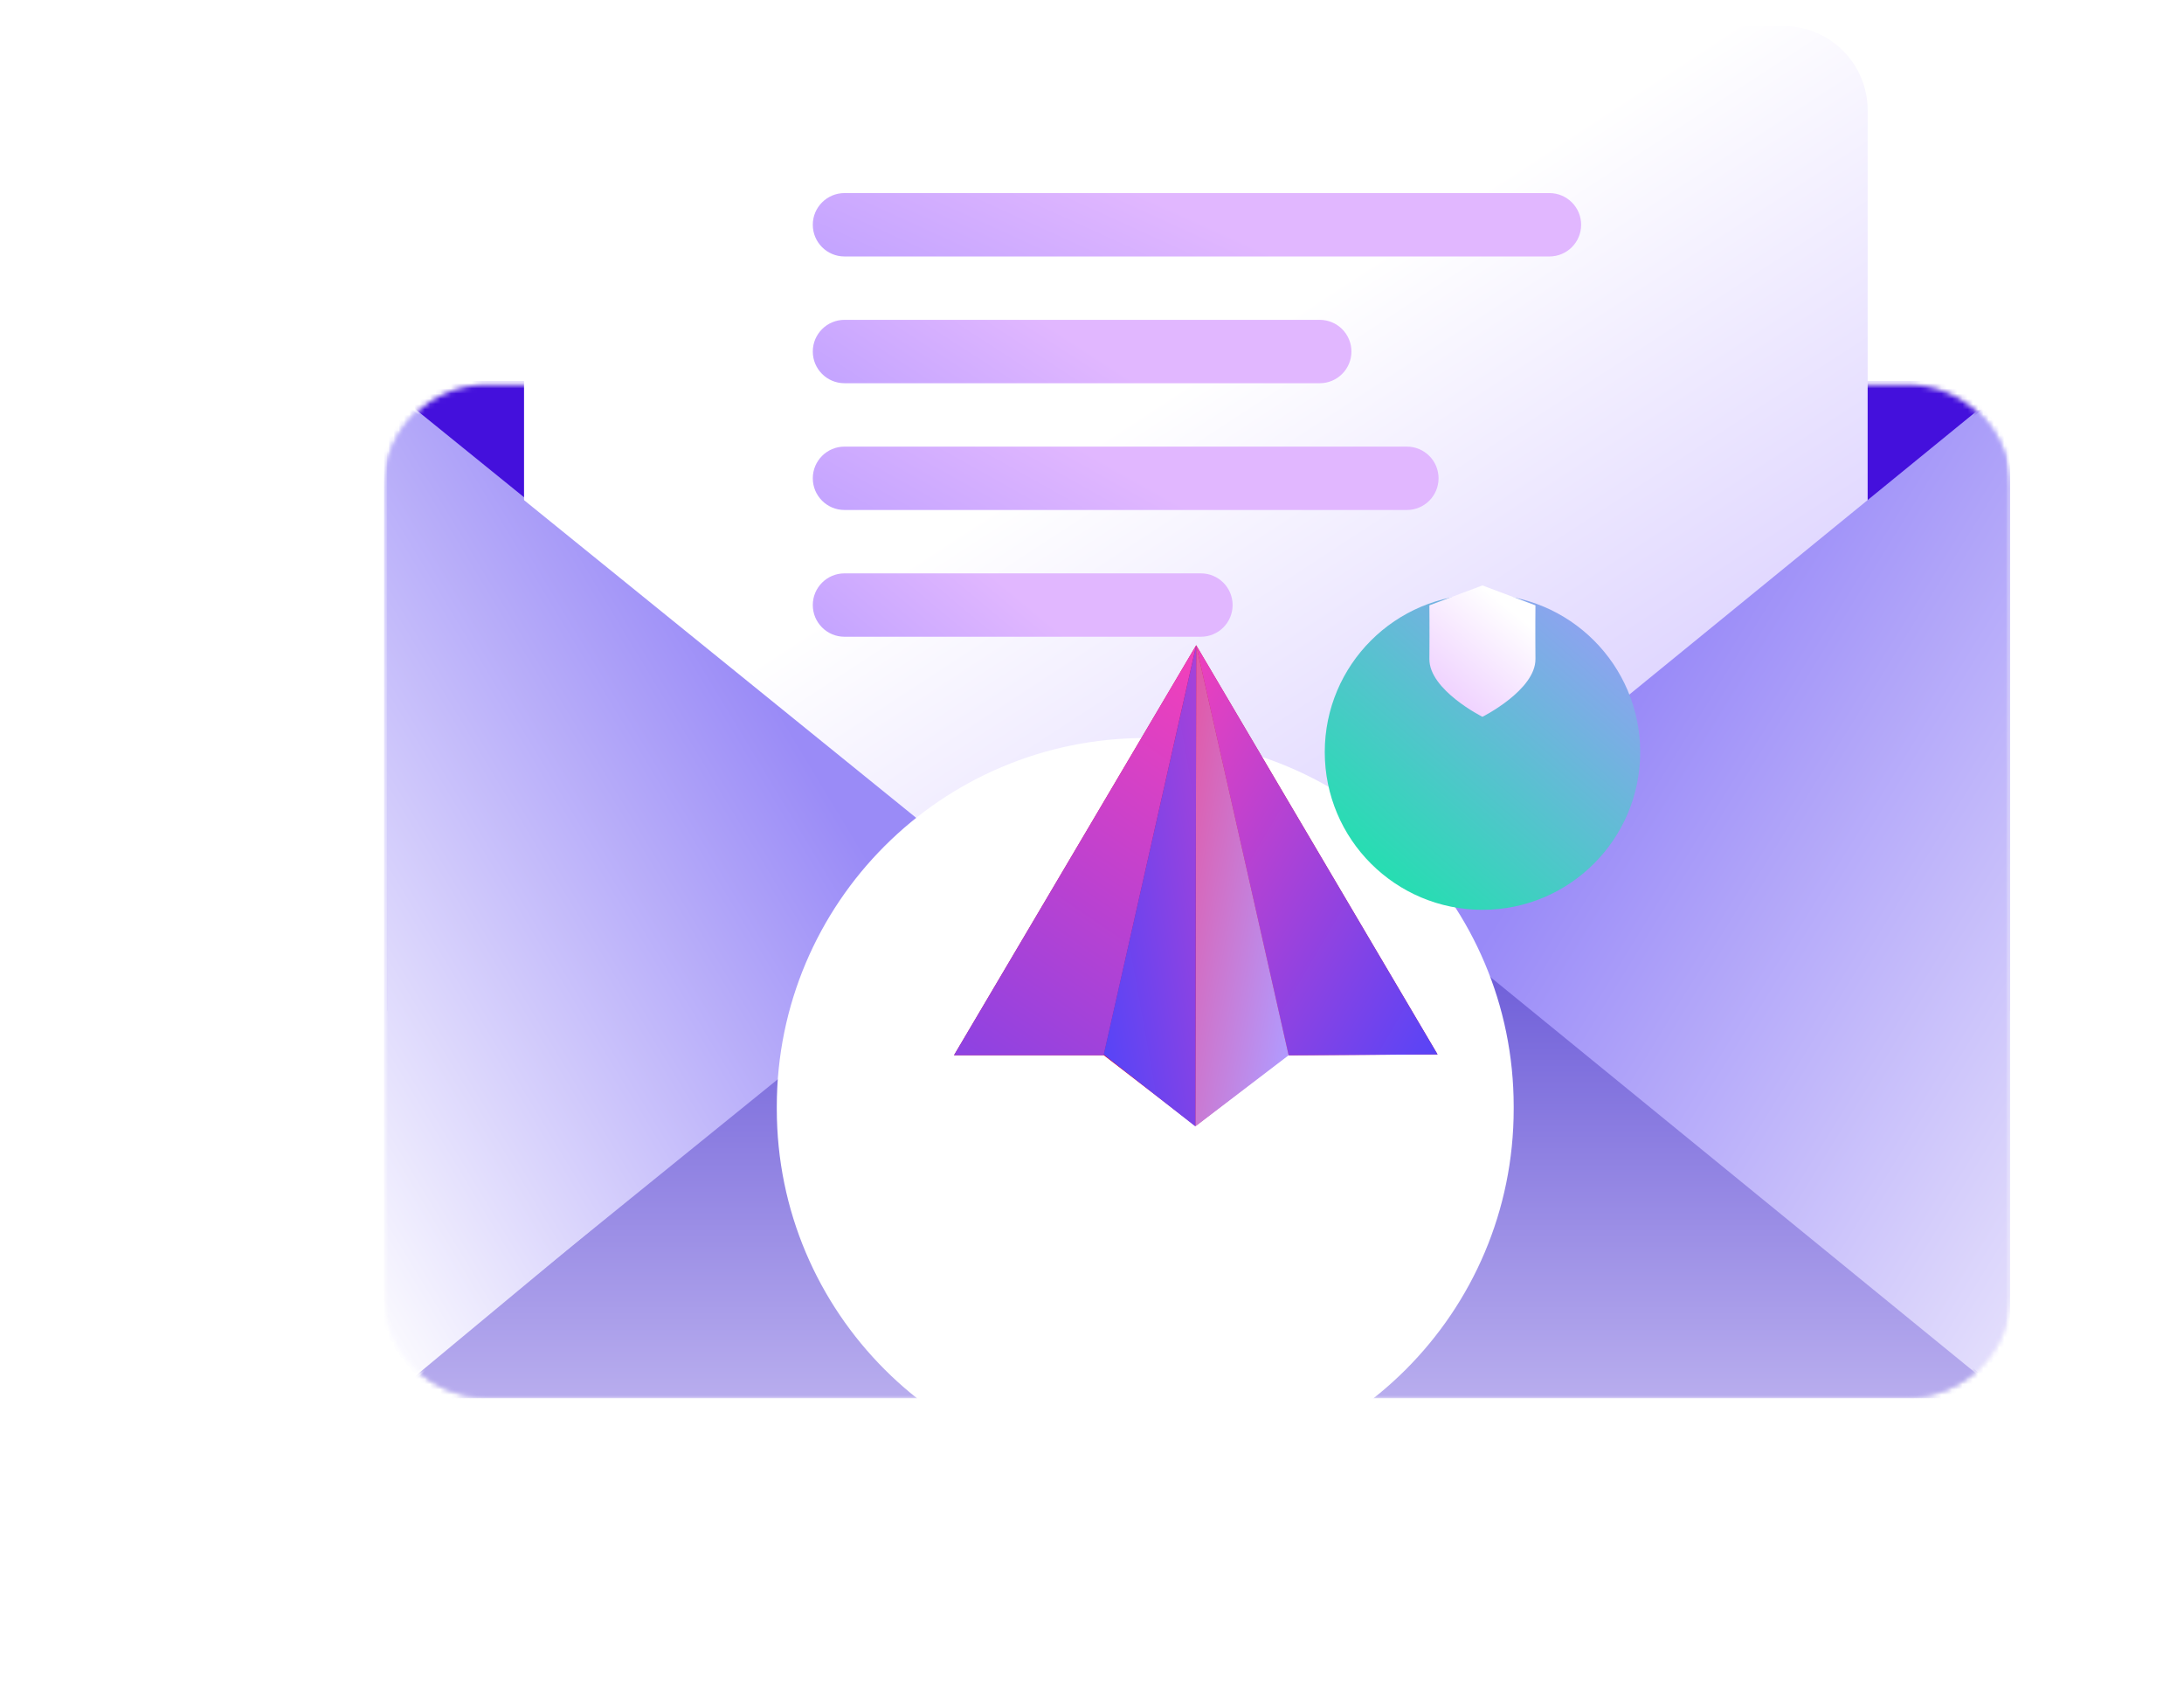 <svg width="419" height="324" viewBox="0 0 419 324" fill="none" xmlns="http://www.w3.org/2000/svg">
<g filter="url(#filter0_d_1088_2937)">
<path d="M93.404 73.771H365.953C371.185 73.771 376.203 75.85 379.903 79.549C383.603 83.249 385.681 88.267 385.681 93.499V248.27C385.681 253.502 383.603 258.52 379.903 262.22C376.203 265.92 371.185 267.998 365.953 267.998H93.404C88.172 267.998 83.154 265.92 79.454 262.22C75.754 258.52 73.676 253.502 73.676 248.27V93.499C73.676 88.267 75.754 83.249 79.454 79.549C83.154 75.85 88.172 73.771 93.404 73.771Z" fill="white"/>
</g>
<mask id="mask0_1088_2937" style="mask-type:luminance" maskUnits="userSpaceOnUse" x="73" y="73" width="313" height="195">
<path d="M93.404 73.772H365.953C371.185 73.772 376.203 75.851 379.903 79.551C383.603 83.251 385.681 88.268 385.681 93.501V248.272C385.681 253.504 383.603 258.522 379.903 262.222C376.203 265.921 371.185 268 365.953 268H93.404C88.172 268 83.154 265.921 79.454 262.222C75.754 258.522 73.676 253.504 73.676 248.272V93.501C73.676 88.268 75.754 83.251 79.454 79.551C83.154 75.851 88.172 73.772 93.404 73.772Z" fill="white"/>
</mask>
<g mask="url(#mask0_1088_2937)">
<path d="M385.643 73.078H74.364V193.872H385.643V73.078Z" fill="#4410DC"/>
<path d="M75.233 268.208H385.64L267.805 171.159H192.098L75.233 268.208Z" fill="url(#paint0_linear_1088_2937)"/>
<path d="M74.364 74.176V268.206L194.13 171.192L74.364 74.176Z" fill="url(#paint1_linear_1088_2937)"/>
<path d="M385.643 268.206V74.176L266.745 171.192L385.643 268.206Z" fill="url(#paint2_linear_1088_2937)"/>
</g>
<path d="M116.678 4.999H342.16C344.28 4.998 346.38 5.415 348.339 6.225C350.298 7.036 352.079 8.225 353.578 9.724C355.078 11.223 356.268 13.002 357.079 14.961C357.891 16.92 358.309 19.02 358.309 21.14V176.733C358.309 181.014 356.608 185.119 353.581 188.146C350.554 191.173 346.449 192.874 342.168 192.874H116.678C112.397 192.874 108.291 191.173 105.264 188.146C102.237 185.119 100.537 181.014 100.537 176.733V21.14C100.537 16.859 102.237 12.754 105.264 9.727C108.291 6.7 112.397 4.999 116.678 4.999Z" fill="url(#paint3_linear_1088_2937)"/>
<mask id="mask1_1088_2937" style="mask-type:luminance" maskUnits="userSpaceOnUse" x="73" y="73" width="313" height="195">
<path d="M93.404 73.772H365.953C371.185 73.772 376.203 75.851 379.903 79.551C383.603 83.251 385.681 88.268 385.681 93.501V248.272C385.681 253.504 383.603 258.522 379.903 262.222C376.203 265.921 371.185 268 365.953 268H93.404C88.172 268 83.154 265.921 79.454 262.222C75.754 258.522 73.676 253.504 73.676 248.272V93.501C73.676 88.268 75.754 83.251 79.454 79.551C83.154 75.851 88.172 73.772 93.404 73.772Z" fill="white"/>
</mask>
<g mask="url(#mask1_1088_2937)">
<path d="M74.545 268.208H384.952L267.117 171.16H191.41L74.545 268.208Z" fill="url(#paint4_linear_1088_2937)"/>
<path d="M73.677 74.176V268.206L193.443 171.192L73.677 74.176Z" fill="url(#paint5_linear_1088_2937)"/>
<path d="M384.955 268.206V74.176L266.056 171.192L384.955 268.206Z" fill="url(#paint6_linear_1088_2937)"/>
</g>
<path d="M297.262 37.036H162.013C158.656 37.036 155.935 39.758 155.935 43.114C155.935 46.471 158.656 49.193 162.013 49.193H297.262C300.619 49.193 303.34 46.471 303.34 43.114C303.34 39.758 300.619 37.036 297.262 37.036Z" fill="url(#paint7_linear_1088_2937)"/>
<path d="M253.192 61.35H162.013C158.656 61.35 155.935 64.071 155.935 67.428C155.935 70.785 158.656 73.506 162.013 73.506H253.192C256.549 73.506 259.271 70.785 259.271 67.428C259.271 64.071 256.549 61.35 253.192 61.35Z" fill="url(#paint8_linear_1088_2937)"/>
<path d="M269.908 85.665H162.013C158.656 85.665 155.935 88.386 155.935 91.743C155.935 95.1 158.656 97.822 162.013 97.822H269.908C273.265 97.822 275.987 95.1 275.987 91.743C275.987 88.386 273.265 85.665 269.908 85.665Z" fill="url(#paint9_linear_1088_2937)"/>
<path d="M230.398 109.979H162.013C158.656 109.979 155.935 112.7 155.935 116.057C155.935 119.414 158.656 122.135 162.013 122.135H230.398C233.755 122.135 236.476 119.414 236.476 116.057C236.476 112.7 233.755 109.979 230.398 109.979Z" fill="url(#paint10_linear_1088_2937)"/>
<g filter="url(#filter1_d_1088_2937)">
<path d="M300.401 172.249C300.401 133.21 268.754 101.562 229.715 101.562C190.676 101.562 159.028 133.21 159.028 172.249V172.713C159.028 211.752 190.676 243.399 229.715 243.399C268.754 243.399 300.401 211.752 300.401 172.713V172.249Z" fill="white"/>
</g>
<path d="M229.488 123.768L183.024 202.41H211.749L229.346 215.968L247.225 202.247V202.41L275.794 202.247L229.488 123.768Z" fill="#C71359"/>
<path d="M229.488 123.768L183.024 202.41H211.749L229.488 123.768Z" fill="url(#paint11_linear_1088_2937)"/>
<path d="M229.488 123.768L275.794 202.253L247.225 202.417L229.488 123.768Z" fill="url(#paint12_linear_1088_2937)"/>
<path d="M229.331 216.063L229.495 123.768L247.227 202.412L229.331 216.063Z" fill="url(#paint13_linear_1088_2937)"/>
<path d="M229.331 216.063L229.495 123.768L211.751 202.255L229.331 216.063Z" fill="url(#paint14_linear_1088_2937)"/>
<g filter="url(#filter2_d_1088_2937)">
<path d="M284.413 154.513C301.123 154.513 314.669 140.967 314.669 124.257C314.669 107.546 301.123 94 284.413 94C267.702 94 254.156 107.546 254.156 124.257C254.156 140.967 267.702 154.513 284.413 154.513Z" fill="url(#paint15_linear_1088_2937)"/>
</g>
<path d="M274.227 126.403C274.276 120.447 274.227 116.112 274.227 116.112L284.401 112.294L294.575 116.115C294.575 116.115 294.526 120.447 294.575 126.407C294.624 132.366 284.401 137.492 284.401 137.492C284.401 137.492 274.178 132.359 274.227 126.403Z" fill="url(#paint16_linear_1088_2937)"/>
<defs>
<filter id="filter0_d_1088_2937" x="0.676" y="0.771" width="418.005" height="300.228" filterUnits="userSpaceOnUse" color-interpolation-filters="sRGB">
<feFlood flood-opacity="0" result="BackgroundImageFix"/>
<feColorMatrix in="SourceAlpha" type="matrix" values="0 0 0 0 0 0 0 0 0 0 0 0 0 0 0 0 0 0 127 0" result="hardAlpha"/>
<feOffset dx="-20" dy="-20"/>
<feGaussianBlur stdDeviation="26.5"/>
<feColorMatrix type="matrix" values="0 0 0 0 0.212 0 0 0 0 0.043 0 0 0 0 1 0 0 0 0.161 0"/>
<feBlend mode="normal" in2="BackgroundImageFix" result="effect1_dropShadow_1088_2937"/>
<feBlend mode="normal" in="SourceGraphic" in2="effect1_dropShadow_1088_2937" result="shape"/>
</filter>
<filter id="filter1_d_1088_2937" x="109.028" y="101.562" width="221.373" height="221.837" filterUnits="userSpaceOnUse" color-interpolation-filters="sRGB">
<feFlood flood-opacity="0" result="BackgroundImageFix"/>
<feColorMatrix in="SourceAlpha" type="matrix" values="0 0 0 0 0 0 0 0 0 0 0 0 0 0 0 0 0 0 127 0" result="hardAlpha"/>
<feOffset dx="-10" dy="40"/>
<feGaussianBlur stdDeviation="20"/>
<feColorMatrix type="matrix" values="0 0 0 0 0.176 0 0 0 0 0 0 0 0 0 1 0 0 0 0.161 0"/>
<feBlend mode="normal" in2="BackgroundImageFix" result="effect1_dropShadow_1088_2937"/>
<feBlend mode="normal" in="SourceGraphic" in2="effect1_dropShadow_1088_2937" result="shape"/>
</filter>
<filter id="filter2_d_1088_2937" x="194.156" y="54" width="180.513" height="180.513" filterUnits="userSpaceOnUse" color-interpolation-filters="sRGB">
<feFlood flood-opacity="0" result="BackgroundImageFix"/>
<feColorMatrix in="SourceAlpha" type="matrix" values="0 0 0 0 0 0 0 0 0 0 0 0 0 0 0 0 0 0 127 0" result="hardAlpha"/>
<feOffset dy="20"/>
<feGaussianBlur stdDeviation="30"/>
<feColorMatrix type="matrix" values="0 0 0 0 0.184 0 0 0 0 0 0 0 0 0 0.596 0 0 0 0.431 0"/>
<feBlend mode="normal" in2="BackgroundImageFix" result="effect1_dropShadow_1088_2937"/>
<feBlend mode="normal" in="SourceGraphic" in2="effect1_dropShadow_1088_2937" result="shape"/>
</filter>
<linearGradient id="paint0_linear_1088_2937" x1="230.437" y1="171.159" x2="230.437" y2="268.208" gradientUnits="userSpaceOnUse">
<stop stop-color="#6251D5"/>
<stop offset="1" stop-color="#B8ADEE"/>
</linearGradient>
<linearGradient id="paint1_linear_1088_2937" x1="153.889" y1="142.281" x2="39.887" y2="211.059" gradientUnits="userSpaceOnUse">
<stop stop-color="#9A8BF7"/>
<stop offset="1" stop-color="white"/>
</linearGradient>
<linearGradient id="paint2_linear_1088_2937" x1="385.643" y1="261.415" x2="276.683" y2="194.114" gradientUnits="userSpaceOnUse">
<stop stop-color="#E4DFFC"/>
<stop offset="1" stop-color="#998AF8"/>
</linearGradient>
<linearGradient id="paint3_linear_1088_2937" x1="275.049" y1="169.577" x2="216.723" y2="80.291" gradientUnits="userSpaceOnUse">
<stop stop-color="#DDD3FF"/>
<stop offset="1" stop-color="white"/>
</linearGradient>
<linearGradient id="paint4_linear_1088_2937" x1="229.749" y1="171.16" x2="229.749" y2="268.208" gradientUnits="userSpaceOnUse">
<stop stop-color="#6251D5"/>
<stop offset="1" stop-color="#B8ADEE"/>
</linearGradient>
<linearGradient id="paint5_linear_1088_2937" x1="153.202" y1="142.281" x2="39.2" y2="211.059" gradientUnits="userSpaceOnUse">
<stop stop-color="#9A8BF7"/>
<stop offset="1" stop-color="white"/>
</linearGradient>
<linearGradient id="paint6_linear_1088_2937" x1="384.955" y1="261.415" x2="275.994" y2="194.114" gradientUnits="userSpaceOnUse">
<stop stop-color="#E4DFFC"/>
<stop offset="1" stop-color="#998AF8"/>
</linearGradient>
<linearGradient id="paint7_linear_1088_2937" x1="300.834" y1="74.479" x2="275.343" y2="130.389" gradientUnits="userSpaceOnUse">
<stop stop-color="#E1B7FF"/>
<stop offset="1" stop-color="#AE96FF"/>
</linearGradient>
<linearGradient id="paint8_linear_1088_2937" x1="257.514" y1="98.793" x2="226.648" y2="146.251" gradientUnits="userSpaceOnUse">
<stop stop-color="#E1B7FF"/>
<stop offset="1" stop-color="#AE96FF"/>
</linearGradient>
<linearGradient id="paint9_linear_1088_2937" x1="273.946" y1="123.108" x2="245.161" y2="174.526" gradientUnits="userSpaceOnUse">
<stop stop-color="#E1B7FF"/>
<stop offset="1" stop-color="#AE96FF"/>
</linearGradient>
<linearGradient id="paint10_linear_1088_2937" x1="235.107" y1="147.421" x2="201.886" y2="187.233" gradientUnits="userSpaceOnUse">
<stop stop-color="#E1B7FF"/>
<stop offset="1" stop-color="#AE96FF"/>
</linearGradient>
<linearGradient id="paint11_linear_1088_2937" x1="229.488" y1="129.273" x2="154.446" y2="240.023" gradientUnits="userSpaceOnUse">
<stop stop-color="#EF40BC"/>
<stop offset="1" stop-color="#5744F7"/>
</linearGradient>
<linearGradient id="paint12_linear_1088_2937" x1="229.488" y1="123.768" x2="298.26" y2="164.259" gradientUnits="userSpaceOnUse">
<stop stop-color="#EF40BC"/>
<stop offset="1" stop-color="#5744F7"/>
</linearGradient>
<linearGradient id="paint13_linear_1088_2937" x1="247.227" y1="202.865" x2="202.113" y2="194.685" gradientUnits="userSpaceOnUse">
<stop stop-color="#B19BFF"/>
<stop offset="1" stop-color="#FA377B"/>
</linearGradient>
<linearGradient id="paint14_linear_1088_2937" x1="211.751" y1="202.219" x2="262.235" y2="193.203" gradientUnits="userSpaceOnUse">
<stop stop-color="#5744F7"/>
<stop offset="1" stop-color="#DB41C4"/>
</linearGradient>
<linearGradient id="paint15_linear_1088_2937" x1="265.291" y1="146.949" x2="304.14" y2="102.23" gradientUnits="userSpaceOnUse">
<stop stop-color="#27DDB2"/>
<stop offset="1" stop-color="#8AA5EE"/>
</linearGradient>
<linearGradient id="paint16_linear_1088_2937" x1="284.401" y1="112.294" x2="271.007" y2="128.476" gradientUnits="userSpaceOnUse">
<stop stop-color="white"/>
<stop offset="1" stop-color="#EFD1FF"/>
</linearGradient>
</defs>
</svg>
